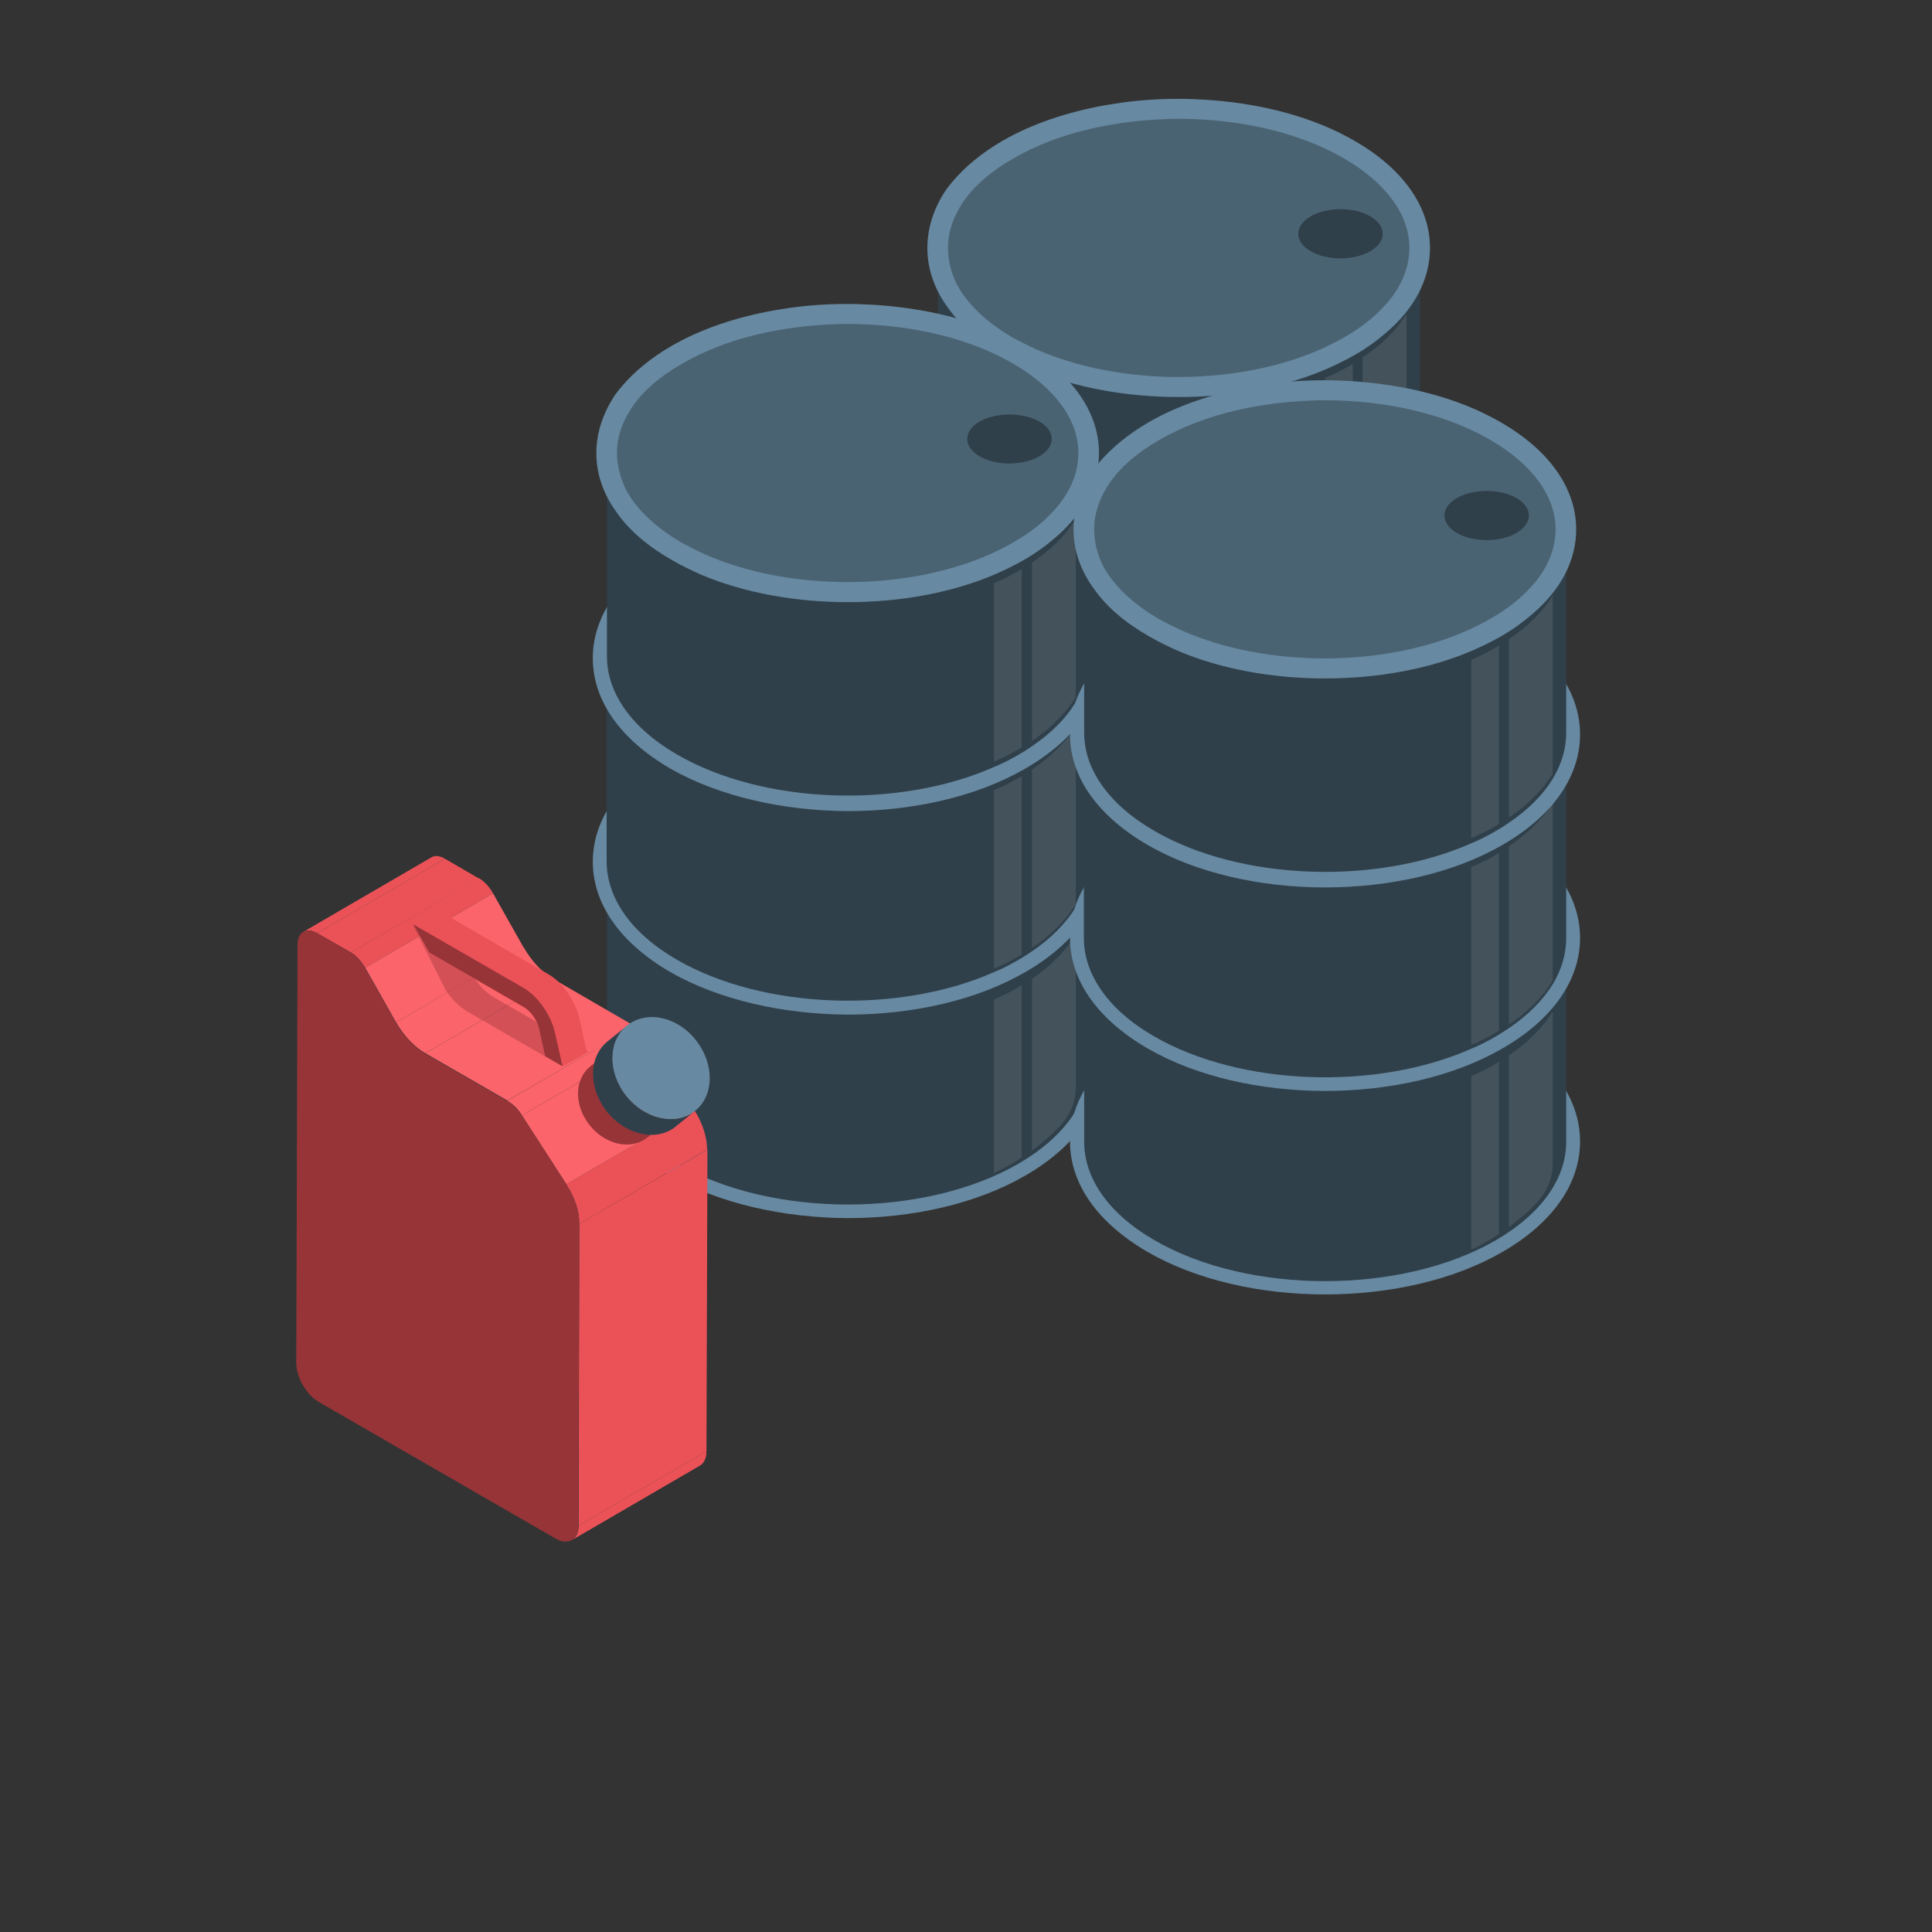 <?xml version="1.0" encoding="UTF-8"?> <!-- Generator: Adobe Illustrator 26.1.0, SVG Export Plug-In . SVG Version: 6.00 Build 0) --> <svg xmlns="http://www.w3.org/2000/svg" xmlns:xlink="http://www.w3.org/1999/xlink" id="Слой_1" x="0px" y="0px" viewBox="0 0 600 600" style="enable-background:new 0 0 600 600;" xml:space="preserve"><rect x="0" y="0" width="600" height="600" fill="#333333" stroke="none"/> <style type="text/css"> .st0{fill:#6789A1;} .st1{fill:#534941;} .st2{fill:#30404B;} .st3{fill:#4A6373;} .st4{opacity:0.2;} .st5{opacity:0.5;fill:#F6F6F6;} .st6{enable-background:new ;} .st7{fill:#EB5258;} .st8{fill:#FA646A;} .st9{fill:#963438;} .st10{opacity:0.4;fill:#963438;} .st11{opacity:0.5;} </style> <g> <g> <g> <g> <g> <g> <path class="st0" d="M311,301.3c-15.5-9-24.1-21.1-24.1-34.3c0-13.1,8.5-25.3,24.1-34.3c30.4-17.5,79.8-17.5,110.2,0 c15.5,9,24.1,21.1,24.1,34.3c0,13.1-8.5,25.3-24.1,34.3c-15.2,8.8-35.1,13.2-55.1,13.2C346.2,314.5,326.2,310.1,311,301.3z M315.3,240.2c-12.8,7.4-19.8,16.9-19.8,26.9c0,10,7,19.5,19.8,26.9c28,16.2,73.6,16.2,101.7,0c12.8-7.4,19.8-16.9,19.8-26.9 c0-10-7-19.5-19.8-26.9c-14-8.1-32.4-12.1-50.8-12.1C347.7,228,329.3,232.1,315.3,240.2z"></path> <ellipse class="st1" cx="366.1" cy="203.9" rx="74.9" ry="43.2"></ellipse> <path class="st2" d="M441,203.9v63.2c0,11.1-7.3,22.1-21.9,30.6c-29.3,16.9-76.7,16.9-105.9,0c-14.6-8.4-21.9-19.5-21.9-30.6 v-63.2H441z"></path> <path class="st0" d="M311,238.1c-15.5-9-24.1-21.1-24.1-34.3c0-13.1,8.5-25.3,24.1-34.3c30.4-17.5,79.8-17.5,110.2,0 c15.5,9,24.1,21.1,24.1,34.3c0,13.1-8.5,25.3-24.1,34.3c-15.2,8.8-35.1,13.2-55.1,13.2C346.2,251.3,326.2,246.9,311,238.1z M315.3,177c-12.8,7.4-19.8,16.9-19.8,26.9c0,10,7,19.5,19.8,26.9c28,16.2,73.6,16.2,101.7,0c12.8-7.4,19.8-16.9,19.8-26.9 c0-10-7-19.5-19.8-26.9c-14-8.1-32.4-12.1-50.8-12.1C347.7,164.8,329.3,168.9,315.3,177z"></path> <ellipse class="st1" cx="366.1" cy="140.7" rx="74.9" ry="43.2"></ellipse> <path class="st2" d="M441,140.7v63.2c0,4.8-1.4,9.7-4.2,14.3c-3,4.8-7.5,9.5-13.6,13.6c-1,0.7-2,1.3-3.1,2 c-0.3,0.2-0.7,0.4-1,0.6c-2.4,1.4-4.9,2.7-7.6,3.8c-29.3,13-71.5,11.7-98.4-3.8c-14.6-8.4-21.9-19.5-21.9-30.6v-63.2H441z"></path> <path class="st0" d="M311,174.9c-15.5-9-24.1-21.1-24.1-34.3c0-13.1,8.5-25.3,24.1-34.3c30.4-17.5,79.8-17.5,110.2,0 c15.5,9,24.1,21.1,24.1,34.3c0,13.1-8.5,25.3-24.1,34.3c-15.2,8.8-35.1,13.2-55.1,13.2C346.2,188.1,326.2,183.7,311,174.9z M315.3,113.8c-12.8,7.4-19.8,16.9-19.8,26.9c0,10,7,19.5,19.8,26.9c28,16.2,73.6,16.2,101.7,0c12.8-7.4,19.8-16.9,19.8-26.9 c0-10-7-19.5-19.8-26.9c-14-8.1-32.4-12.1-50.8-12.1C347.7,101.6,329.3,105.7,315.3,113.8z"></path> <path class="st2" d="M441,77v63.2c0,4.8-1.4,9.7-4.2,14.3c-3,4.9-7.5,9.5-13.6,13.6c-1,0.7-2,1.4-3.1,2 c-0.3,0.2-0.7,0.4-1,0.6c-2.4,1.4-4.9,2.7-7.6,3.8c-29.3,13-71.5,11.7-98.3-3.8c-14.6-8.4-21.9-19.5-21.9-30.5V77H441z"></path> <ellipse class="st3" cx="366.1" cy="77" rx="74.9" ry="43.2"></ellipse> <path class="st0" d="M288,77c0,6.6,2.2,12.9,6.5,18.7c3.9,5.5,9.7,10.4,17.1,14.6c2.9,1.7,5.9,3.1,9,4.5 c13.5,5.7,29.5,8.5,45.5,8.5c16.3,0,32.5-2.9,46.1-8.8c2.9-1.3,5.8-2.7,8.4-4.2c3.7-2.1,7-4.5,9.9-7 c8.9-7.6,13.6-16.7,13.6-26.3c0-12.7-8.3-24.6-23.5-33.3c-1.7-1-3.5-1.9-5.3-2.8c-12.9-6.2-28.5-9.5-44.4-10.1 c-1.7-0.1-3.5-0.1-5.2-0.1c-6.8,0-13.5,0.5-20.1,1.6c-0.8,0.1-1.7,0.3-2.5,0.4c-11.6,2.1-22.5,5.7-31.7,11 c-6.4,3.7-11.6,8-15.5,12.6c-0.7,0.8-1.4,1.7-2,2.5C290.1,64.4,288,70.6,288,77z M294.4,77c0-4.9,1.6-9.6,4.6-14.1 c3.4-5.1,8.7-9.7,15.7-13.7c7.1-4.1,15.3-7.2,24-9.2c7.4-1.7,15.2-2.7,23-3c1.4-0.1,2.9-0.1,4.3-0.1c1.6,0,3.2,0,4.9,0.1 c15.5,0.6,30.6,4,43,10.3c1.2,0.6,2.4,1.3,3.5,1.9c13.1,7.6,20.3,17.5,20.3,27.8c0,6.6-2.9,13.1-8.5,18.8 c-3.1,3.3-7.1,6.3-11.8,9c-1.9,1.1-3.9,2.1-6,3.1c-26.1,12.1-63.4,12.2-89.8,0.5c-2.4-1.1-4.8-2.3-7-3.5 c-8.4-4.9-14.4-10.7-17.6-16.9C295.3,84.4,294.4,80.7,294.4,77z"></path> </g> <path class="st2" d="M407,67.2c-5.1,3-5.1,7.8,0,10.8c5.1,3,13.5,3,18.6,0c5.1-3,5.1-7.8,0-10.8 C420.5,64.2,412.1,64.2,407,67.2z"></path> </g> </g> <g class="st4"> <path class="st5" d="M420.1,180.3v52.4c-0.3,0.2-0.7,0.4-1,0.6c-2.4,1.4-4.9,2.7-7.6,3.8v-51.7c0,0,0-3.7,0-3.7 c2.7-1.1,5.2-2.4,7.6-3.8c0.3-0.2,0.7-0.4,1-0.6L420.1,180.3L420.1,180.3z"></path> <g> <path class="st5" d="M420.1,242.2v53.5c-1,0.7-2,1.3-3.1,2c-1.8,1-3.6,2-5.5,2.9v-53.9c2.6-1.1,5.2-2.4,7.6-3.8 C419.5,242.6,419.8,242.4,420.1,242.2z"></path> <path class="st5" d="M436.8,226.6v47.2c0,8.2-4.8,13.1-13.6,19.8v-53.3C429.4,236.1,433.9,231.4,436.8,226.6z"></path> </g> <path class="st5" d="M436.8,161.7v55.4c-3,4.8-7.5,9.5-13.6,13.6v-52.6c0,0,0-2.8,0-2.8C429.3,171.2,433.9,166.6,436.8,161.7z"></path> <path class="st5" d="M420.1,116v52.4c-0.3,0.2-0.7,0.4-1,0.6c-2.4,1.4-4.9,2.7-7.6,3.8v-51.7c0,0,0-3.7,0-3.7 c2.7-1.1,5.2-2.4,7.6-3.8c0.3-0.2,0.7-0.4,1-0.6L420.1,116L420.1,116z"></path> <path class="st5" d="M436.8,97.4v55.4c-3,4.8-7.5,9.5-13.6,13.6v-52.6c0,0,0-2.8,0-2.8C429.3,107,433.9,102.3,436.8,97.4z"></path> </g> </g> </g> <g> <g> <g> <g> <g> <path class="st0" d="M208.2,365.1c-15.5-9-24.1-21.1-24.1-34.3c0-13.1,8.5-25.3,24.1-34.3c30.4-17.5,79.8-17.5,110.2,0 c15.5,9,24.1,21.1,24.1,34.3c0,13.1-8.5,25.3-24.1,34.3c-15.2,8.8-35.1,13.2-55.1,13.2C243.4,378.2,223.4,373.8,208.2,365.1z M212.5,303.9c-12.8,7.4-19.8,16.9-19.8,26.9c0,10,7,19.5,19.8,26.9c28,16.2,73.6,16.2,101.7,0c12.8-7.4,19.8-16.9,19.8-26.9 c0-10-7-19.5-19.8-26.9c-14-8.1-32.4-12.1-50.8-12.1C244.9,291.8,226.5,295.8,212.5,303.9z"></path> <ellipse class="st1" cx="263.3" cy="267.6" rx="74.9" ry="43.2"></ellipse> <path class="st2" d="M338.2,267.6v63.2c0,11.1-7.3,22.1-21.9,30.6c-29.3,16.9-76.7,16.9-105.9,0 c-14.6-8.4-21.9-19.5-21.9-30.6v-63.2H338.2z"></path> <path class="st0" d="M208.2,301.9c-15.5-9-24.1-21.1-24.1-34.3c0-13.1,8.5-25.3,24.1-34.3c30.4-17.5,79.8-17.5,110.2,0 c15.5,9,24.1,21.1,24.1,34.3c0,13.1-8.5,25.3-24.1,34.3c-15.2,8.8-35.1,13.2-55.1,13.2C243.4,315,223.4,310.6,208.2,301.9z M212.5,240.7c-12.8,7.4-19.8,16.9-19.8,26.9c0,10,7,19.5,19.8,26.9c28,16.2,73.6,16.2,101.7,0c12.8-7.4,19.8-16.9,19.8-26.9 c0-10-7-19.5-19.8-26.9c-14-8.1-32.4-12.1-50.8-12.1C244.9,228.6,226.5,232.6,212.5,240.7z"></path> <ellipse class="st1" cx="263.3" cy="204.4" rx="74.9" ry="43.2"></ellipse> <path class="st2" d="M338.2,204.4v63.2c0,4.8-1.4,9.7-4.2,14.3c-3,4.8-7.5,9.5-13.6,13.6c-1,0.7-2,1.3-3.1,2 c-0.3,0.2-0.7,0.4-1,0.6c-2.4,1.4-4.9,2.7-7.6,3.8c-29.3,13-71.5,11.7-98.4-3.8c-14.6-8.4-21.9-19.5-21.9-30.6v-63.2H338.2z"></path> <path class="st0" d="M208.2,238.7c-15.5-9-24.1-21.1-24.1-34.3c0-13.1,8.5-25.3,24.1-34.3c30.4-17.5,79.8-17.5,110.2,0 c15.5,9,24.1,21.1,24.1,34.3c0,13.1-8.5,25.3-24.1,34.3c-15.2,8.8-35.1,13.2-55.1,13.2C243.4,251.8,223.4,247.4,208.2,238.7z M212.5,177.5c-12.8,7.4-19.8,16.9-19.8,26.9c0,10,7,19.5,19.8,26.9c28,16.2,73.6,16.2,101.7,0c12.8-7.4,19.8-16.9,19.8-26.9 c0-10-7-19.5-19.8-26.9c-14-8.1-32.4-12.1-50.8-12.1C244.9,165.4,226.5,169.4,212.5,177.5z"></path> <path class="st2" d="M338.2,140.7v63.2c0,4.8-1.4,9.7-4.2,14.3c-3,4.9-7.5,9.5-13.6,13.6c-1,0.7-2,1.4-3.1,2 c-0.3,0.2-0.7,0.4-1,0.6c-2.4,1.4-4.9,2.7-7.6,3.8c-29.3,13-71.5,11.7-98.3-3.8c-14.6-8.4-21.9-19.5-21.9-30.5v-63.2H338.2z"></path> <ellipse class="st3" cx="263.3" cy="140.7" rx="74.9" ry="43.2"></ellipse> <path class="st0" d="M185.2,140.7c0,6.6,2.2,12.9,6.5,18.7c3.9,5.5,9.7,10.4,17.1,14.6c2.9,1.7,5.9,3.1,9,4.5 c13.5,5.7,29.5,8.5,45.5,8.5c16.3,0,32.5-2.9,46.1-8.8c2.9-1.3,5.8-2.7,8.4-4.2c3.7-2.1,7-4.5,9.9-7 c8.9-7.6,13.6-16.7,13.6-26.3c0-12.7-8.3-24.6-23.5-33.3c-1.7-1-3.5-1.9-5.3-2.8c-12.9-6.2-28.5-9.5-44.4-10.1 c-1.7-0.1-3.5-0.1-5.2-0.1c-6.8,0-13.5,0.5-20.1,1.6c-0.8,0.1-1.7,0.3-2.5,0.4c-11.6,2.1-22.5,5.7-31.7,11 c-6.4,3.7-11.6,8-15.5,12.6c-0.7,0.8-1.4,1.7-2,2.5C187.3,128.2,185.2,134.3,185.2,140.7z M191.6,140.7 c0-4.9,1.6-9.6,4.6-14.1c3.4-5.1,8.7-9.7,15.7-13.7c7.1-4.1,15.3-7.2,24-9.2c7.4-1.7,15.2-2.7,23-3c1.4-0.1,2.9-0.1,4.3-0.1 c1.6,0,3.2,0,4.9,0.1c15.5,0.6,30.6,4,43,10.3c1.2,0.6,2.4,1.3,3.5,1.9c13.1,7.6,20.3,17.5,20.3,27.8c0,6.6-2.9,13.1-8.5,18.8 c-3.1,3.3-7.1,6.3-11.8,9c-1.9,1.1-3.9,2.1-6,3.1c-26.1,12.1-63.4,12.2-89.8,0.5c-2.4-1.1-4.8-2.3-7-3.5 c-8.4-4.9-14.4-10.7-17.6-16.9C192.6,148.1,191.6,144.4,191.6,140.7z"></path> </g> <path class="st2" d="M304.2,130.9c-5.1,3-5.1,7.8,0,10.8c5.1,3,13.5,3,18.6,0c5.1-3,5.1-7.8,0-10.8 C317.7,128,309.4,128,304.2,130.9z"></path> </g> </g> <g class="st4"> <path class="st5" d="M317.3,244v52.4c-0.3,0.2-0.7,0.4-1,0.6c-2.4,1.4-4.9,2.7-7.6,3.8v-51.7c0,0,0-3.7,0-3.7 c2.7-1.1,5.2-2.4,7.6-3.8c0.3-0.2,0.7-0.4,1-0.6L317.3,244L317.3,244z"></path> <g> <path class="st5" d="M317.3,305.9v53.5c-1,0.7-2,1.3-3.1,2c-1.8,1-3.6,2-5.5,2.9v-53.9c2.6-1.1,5.2-2.4,7.6-3.8 C316.7,306.3,317,306.1,317.3,305.9z"></path> <path class="st5" d="M334.1,290.3v47.2c0,8.2-4.8,13.1-13.6,19.8v-53.3C326.6,299.8,331.1,295.1,334.1,290.3z"></path> </g> <path class="st5" d="M334.1,225.4v55.4c-3,4.8-7.5,9.5-13.6,13.6v-52.6c0,0,0-2.8,0-2.8C326.5,234.9,331.1,230.3,334.1,225.4z"></path> <path class="st5" d="M317.3,179.7v52.4c-0.3,0.2-0.7,0.4-1,0.6c-2.4,1.4-4.9,2.7-7.6,3.8v-51.7c0,0,0-3.7,0-3.7 c2.7-1.1,5.2-2.4,7.6-3.8c0.3-0.2,0.7-0.4,1-0.6L317.3,179.7L317.3,179.7z"></path> <path class="st5" d="M334.1,161.1v55.4c-3,4.8-7.5,9.5-13.6,13.6v-52.6c0,0,0-2.8,0-2.8C326.5,170.7,331.1,166,334.1,161.1z"></path> </g> </g> </g> <g> <g> <g> <g> <g> <path class="st0" d="M356.4,388.8c-15.5-9-24.1-21.1-24.1-34.3c0-13.1,8.5-25.3,24.1-34.3c30.4-17.5,79.8-17.5,110.2,0 c15.5,9,24.1,21.1,24.1,34.3c0,13.1-8.5,25.3-24.1,34.3c-15.2,8.8-35.1,13.2-55.1,13.2C391.6,402,371.6,397.6,356.4,388.8z M360.7,327.7c-12.8,7.4-19.8,16.9-19.8,26.9c0,10,7,19.5,19.8,26.9c28,16.2,73.6,16.2,101.7,0c12.8-7.4,19.8-16.9,19.8-26.9 c0-10-7-19.5-19.8-26.9c-14-8.1-32.4-12.1-50.8-12.1C393.1,315.5,374.7,319.6,360.7,327.7z"></path> <ellipse class="st1" cx="411.5" cy="291.4" rx="74.9" ry="43.2"></ellipse> <path class="st2" d="M486.4,291.4v63.2c0,11.1-7.3,22.1-21.9,30.6c-29.3,16.9-76.7,16.9-105.9,0 c-14.6-8.4-21.9-19.5-21.9-30.6v-63.2H486.4z"></path> <path class="st0" d="M356.4,325.6c-15.5-9-24.1-21.1-24.1-34.3c0-13.1,8.5-25.3,24.1-34.3c30.4-17.5,79.8-17.5,110.2,0 c15.5,9,24.1,21.1,24.1,34.3c0,13.1-8.5,25.3-24.1,34.3c-15.2,8.8-35.1,13.2-55.1,13.2C391.6,338.8,371.6,334.4,356.4,325.6z M360.7,264.5c-12.8,7.4-19.8,16.9-19.8,26.9c0,10,7,19.5,19.8,26.9c28,16.2,73.6,16.2,101.7,0c12.8-7.4,19.8-16.9,19.8-26.9 c0-10-7-19.5-19.8-26.9c-14-8.1-32.4-12.1-50.8-12.1C393.1,252.3,374.7,256.4,360.7,264.5z"></path> <ellipse class="st1" cx="411.5" cy="228.2" rx="74.9" ry="43.2"></ellipse> <path class="st2" d="M486.4,228.2v63.2c0,4.8-1.4,9.7-4.2,14.3c-3,4.8-7.5,9.5-13.6,13.6c-1,0.7-2,1.3-3.1,2 c-0.3,0.2-0.7,0.4-1,0.6c-2.4,1.4-4.9,2.7-7.6,3.8c-29.3,13-71.5,11.7-98.4-3.8c-14.6-8.4-21.9-19.5-21.9-30.6v-63.2H486.4z"></path> <path class="st0" d="M356.4,262.4c-15.5-9-24.1-21.1-24.1-34.3c0-13.1,8.5-25.3,24.1-34.3c30.4-17.5,79.8-17.5,110.2,0 c15.5,9,24.1,21.1,24.1,34.3c0,13.1-8.5,25.3-24.1,34.3c-15.2,8.8-35.1,13.2-55.1,13.2C391.6,275.6,371.6,271.2,356.4,262.4z M360.7,201.3c-12.8,7.4-19.8,16.9-19.8,26.9c0,10,7,19.5,19.8,26.9c28,16.2,73.6,16.2,101.7,0c12.8-7.4,19.8-16.9,19.8-26.9 c0-10-7-19.5-19.8-26.9c-14-8.1-32.4-12.1-50.8-12.1C393.1,189.1,374.7,193.2,360.7,201.3z"></path> <path class="st2" d="M486.4,164.4v63.2c0,4.8-1.4,9.7-4.2,14.3c-3,4.9-7.5,9.5-13.6,13.6c-1,0.7-2,1.4-3.1,2 c-0.3,0.2-0.7,0.4-1,0.6c-2.4,1.4-4.9,2.7-7.6,3.8c-29.3,13-71.5,11.7-98.3-3.8c-14.6-8.4-21.9-19.5-21.9-30.5v-63.2H486.4z"></path> <ellipse class="st3" cx="411.5" cy="164.5" rx="74.9" ry="43.2"></ellipse> <path class="st0" d="M333.4,164.4c0,6.6,2.2,12.9,6.5,18.7c3.9,5.5,9.7,10.4,17.1,14.6c2.9,1.7,5.9,3.1,9,4.5 c13.5,5.7,29.5,8.5,45.5,8.5c16.3,0,32.5-2.9,46.1-8.8c2.9-1.3,5.8-2.7,8.4-4.2c3.7-2.1,7-4.5,9.9-7 c8.9-7.6,13.6-16.7,13.6-26.3c0-12.7-8.3-24.6-23.5-33.3c-1.7-1-3.5-1.9-5.3-2.8c-12.9-6.2-28.5-9.5-44.4-10.1 c-1.7-0.1-3.5-0.1-5.2-0.1c-6.8,0-13.5,0.5-20.1,1.6c-0.8,0.1-1.7,0.3-2.5,0.4c-11.6,2.1-22.5,5.7-31.7,11 c-6.4,3.7-11.6,8-15.5,12.6c-0.7,0.8-1.4,1.7-2,2.5C335.5,151.9,333.4,158.1,333.4,164.4z M339.8,164.4 c0-4.9,1.6-9.6,4.6-14.1c3.4-5.1,8.7-9.7,15.7-13.7c7.1-4.1,15.3-7.2,24-9.2c7.4-1.7,15.2-2.7,23-3c1.4-0.1,2.9-0.1,4.3-0.1 c1.6,0,3.2,0,4.9,0.1c15.5,0.6,30.6,4,43,10.3c1.2,0.6,2.4,1.3,3.5,1.9c13.1,7.6,20.3,17.5,20.3,27.8c0,6.6-2.9,13.1-8.5,18.8 c-3.1,3.3-7.1,6.3-11.8,9c-1.9,1.1-3.9,2.1-6,3.1c-26.1,12.1-63.4,12.2-89.8,0.5c-2.4-1.1-4.8-2.3-7-3.5 c-8.4-4.9-14.4-10.7-17.6-16.9C340.7,171.8,339.8,168.2,339.8,164.4z"></path> </g> <path class="st2" d="M452.4,154.7c-5.1,3-5.1,7.8,0,10.8c5.1,3,13.5,3,18.6,0c5.1-3,5.1-7.8,0-10.8 C465.9,151.7,457.5,151.7,452.4,154.7z"></path> </g> </g> <g class="st4"> <path class="st5" d="M465.5,267.7v52.4c-0.3,0.2-0.7,0.4-1,0.6c-2.4,1.4-4.9,2.7-7.6,3.8V273c0,0,0-3.7,0-3.7 c2.7-1.1,5.2-2.4,7.6-3.8c0.3-0.2,0.7-0.4,1-0.6L465.5,267.7L465.5,267.7z"></path> <g> <path class="st5" d="M465.5,329.7v53.5c-1,0.7-2,1.3-3.1,2c-1.8,1-3.6,2-5.5,2.9v-53.9c2.6-1.1,5.2-2.4,7.6-3.8 C464.9,330.1,465.2,329.9,465.5,329.7z"></path> <path class="st5" d="M482.2,314.1v47.2c0,8.2-4.8,13.1-13.6,19.8v-53.3C474.8,323.5,479.3,318.9,482.2,314.1z"></path> </g> <path class="st5" d="M482.2,249.2v55.4c-3,4.8-7.5,9.5-13.6,13.6v-52.6c0,0,0-2.8,0-2.8C474.7,258.7,479.3,254.1,482.2,249.2z"></path> <path class="st5" d="M465.5,203.5v52.4c-0.3,0.2-0.7,0.4-1,0.6c-2.4,1.4-4.9,2.7-7.6,3.8v-51.7c0,0,0-3.7,0-3.7 c2.7-1.1,5.2-2.4,7.6-3.8c0.3-0.2,0.7-0.4,1-0.6L465.5,203.5L465.5,203.5z"></path> <path class="st5" d="M482.2,184.9v55.4c-3,4.8-7.5,9.5-13.6,13.6v-52.6c0,0,0-2.8,0-2.8C474.7,194.4,479.3,189.8,482.2,184.9z"></path> </g> </g> </g> </g> <g> <g> <g class="st6"> <g> <path class="st7" d="M177.6,478.3l39.7-23.1c1.3-0.7,2.1-2.3,2.1-4.5l-39.7,23.1C179.7,476,178.9,477.5,177.6,478.3z"></path> </g> <g> <path class="st7" d="M133.9,266.3l-39.7,23.1c1.1-0.6,2.6-0.6,4.3,0.4l39.7-23.1C136.5,265.7,135,265.6,133.9,266.3z"></path> </g> <g> <polygon class="st7" points="109,295.8 148.7,272.8 138.2,266.7 98.5,289.8 "></polygon> </g> <g> <polygon class="st8" points="123,317.5 162.7,294.4 153.1,277.4 113.4,300.5 "></polygon> </g> <g> <path class="st7" d="M113.4,300.5l39.7-23.1c-1.1-2-2.7-3.7-4.4-4.7L109,295.8C110.7,296.8,112.2,298.5,113.4,300.5z"></path> </g> <g> <path class="st8" d="M132.1,327.1l39.7-23.1c-3.4-2-6.7-5.5-9.1-9.7L123,317.5C125.4,321.6,128.6,325.1,132.1,327.1z"></path> </g> <g> <polygon class="st8" points="157.6,341.8 197.3,318.8 171.8,304 132.1,327.1 "></polygon> </g> <g> <polygon class="st7" points="179.7,473.8 219.4,450.7 219.7,357 179.9,380.1 "></polygon> </g> <g> <path class="st8" d="M162.1,346.4l39.7-23.1c-1.3-1.9-2.9-3.6-4.6-4.5l-39.7,23.1C159.3,342.8,160.9,344.4,162.1,346.4z"></path> </g> <g> <polygon class="st8" points="175.9,367.8 215.7,344.7 201.8,323.3 162.1,346.4 "></polygon> </g> <g> <path class="st9" d="M98.5,289.8c-3.4-1.9-6.1-0.4-6.1,3.5L92,423.2c0,4.5,3.1,9.9,7,12.2l73.5,42.4c3.9,2.3,7.1,0.4,7.1-4 l0.3-93.7c0-3.9-1.5-8.4-4-12.3l-13.8-21.4c-1.3-1.9-2.9-3.6-4.6-4.5l-25.5-14.7c-3.4-2-6.7-5.5-9.1-9.7l-9.6-17 c-1.1-2-2.7-3.7-4.4-4.7L98.5,289.8z"></path> </g> <g> <path class="st7" d="M179.9,380.1l39.7-23.1c0-3.9-1.5-8.4-4-12.3l-39.7,23.1C178.5,371.8,180,376.3,179.9,380.1z"></path> </g> </g> </g> <g> <g class="st6"> <g> <path class="st9" d="M193.5,323.1l-10.2,8.1c-4.5,3.6-5.1,10.8-1.2,16.8c4.2,6.6,12.2,9.3,17.7,6.1c0.4-0.2,0.8-0.5,1.2-0.8 l10.2-8.1c-0.4,0.3-0.8,0.6-1.2,0.8c-5.6,3.2-13.5,0.5-17.7-6.1C188.4,333.9,189,326.7,193.5,323.1z"></path> </g> <g> <path class="st8" d="M194.7,322.2c-5.6,3.2-6.6,11.1-2.4,17.7c4.2,6.6,12.2,9.3,17.7,6.1c5.5-3.2,6.6-11.1,2.4-17.7 C208.2,321.8,200.2,319,194.7,322.2z"></path> </g> </g> </g> <g> <g class="st6"> <g> <path class="st2" d="M194.8,318.5l-6.1,4.9c-5.4,4.3-6.1,12.9-1.4,20.2c5.1,7.8,14.6,11.1,21.2,7.2c0.5-0.3,1-0.6,1.4-1l6.1-4.9 c-0.4,0.4-0.9,0.7-1.4,1c-6.7,3.8-16.2,0.6-21.2-7.2C188.7,331.4,189.4,322.8,194.8,318.5z"></path> </g> <g> <path class="st0" d="M196.2,317.5c-6.7,3.8-8,13.3-2.9,21.2c5.1,7.8,14.6,11.1,21.2,7.2c6.6-3.8,7.9-13.3,2.8-21.2 C212.4,316.9,202.9,313.6,196.2,317.5z"></path> </g> </g> </g> <path class="st10" d="M145.1,314.1l29.6,17.1l8-4.6l-29.2-16.8c-3.1-1.8-5.6-4.6-7-7.9l-2.5-5.6l-15.8-9.1l10.1,20 C140,310,142.3,312.4,145.1,314.1z"></path> <g> <path class="st7" d="M136,282.7l34.2,19.8c4.6,2.6,8.5,8.3,9.8,14.1l2.3,10.2l-7.6,4.4l-5.4-3.1l-1.8-8.2 c-0.7-2.9-2.7-5.8-4.9-7.1l-29.3-16.9l-4.9-8.7L136,282.7z"></path> <g> <path class="st9" d="M128.4,287.1l4.9,8.7l29.3,16.9c2.3,1.3,4.3,4.1,4.9,7.1l1.8,8.2l5.4,3.1l-2.3-10.2 c-1.3-5.8-5.3-11.4-9.8-14.1L128.4,287.1z"></path> </g> </g> <g class="st11"> <path class="st9" d="M167.9,456.3c-1,0-1.9-0.5-2.5-1.4l-24.1-43c-0.8-1.4-0.3-3.1,1.1-3.8c1.4-0.8,3.1-0.3,3.8,1.1l24.1,43 c0.8,1.4,0.3,3.1-1.1,3.8C168.8,456.2,168.3,456.3,167.9,456.3z"></path> <path class="st9" d="M128.2,385.3c-1,0-1.9-0.5-2.5-1.4l-24-42.9c-0.8-1.4-0.3-3.1,1.1-3.8c1.4-0.8,3.1-0.3,3.8,1.1l24,42.9 c0.8,1.4,0.3,3.1-1.1,3.8C129.1,385.2,128.6,385.3,128.2,385.3z"></path> <path class="st9" d="M104.1,416.4c-1,0-2-0.5-2.5-1.5c-0.7-1.4-0.2-3.1,1.2-3.8l24-12.8c1.4-0.7,3.1-0.2,3.8,1.2 c0.7,1.4,0.2,3.1-1.2,3.8l-24,12.8C105,416.3,104.6,416.4,104.1,416.4z"></path> <path class="st9" d="M143.8,395.2c-1,0-2-0.5-2.5-1.5c-0.7-1.4-0.2-3.1,1.2-3.8l24.1-12.9c1.4-0.7,3.1-0.2,3.8,1.2 c0.7,1.4,0.2,3.1-1.2,3.8l-24.1,12.9C144.7,395.1,144.3,395.2,143.8,395.2z"></path> </g> </g> </svg> 
